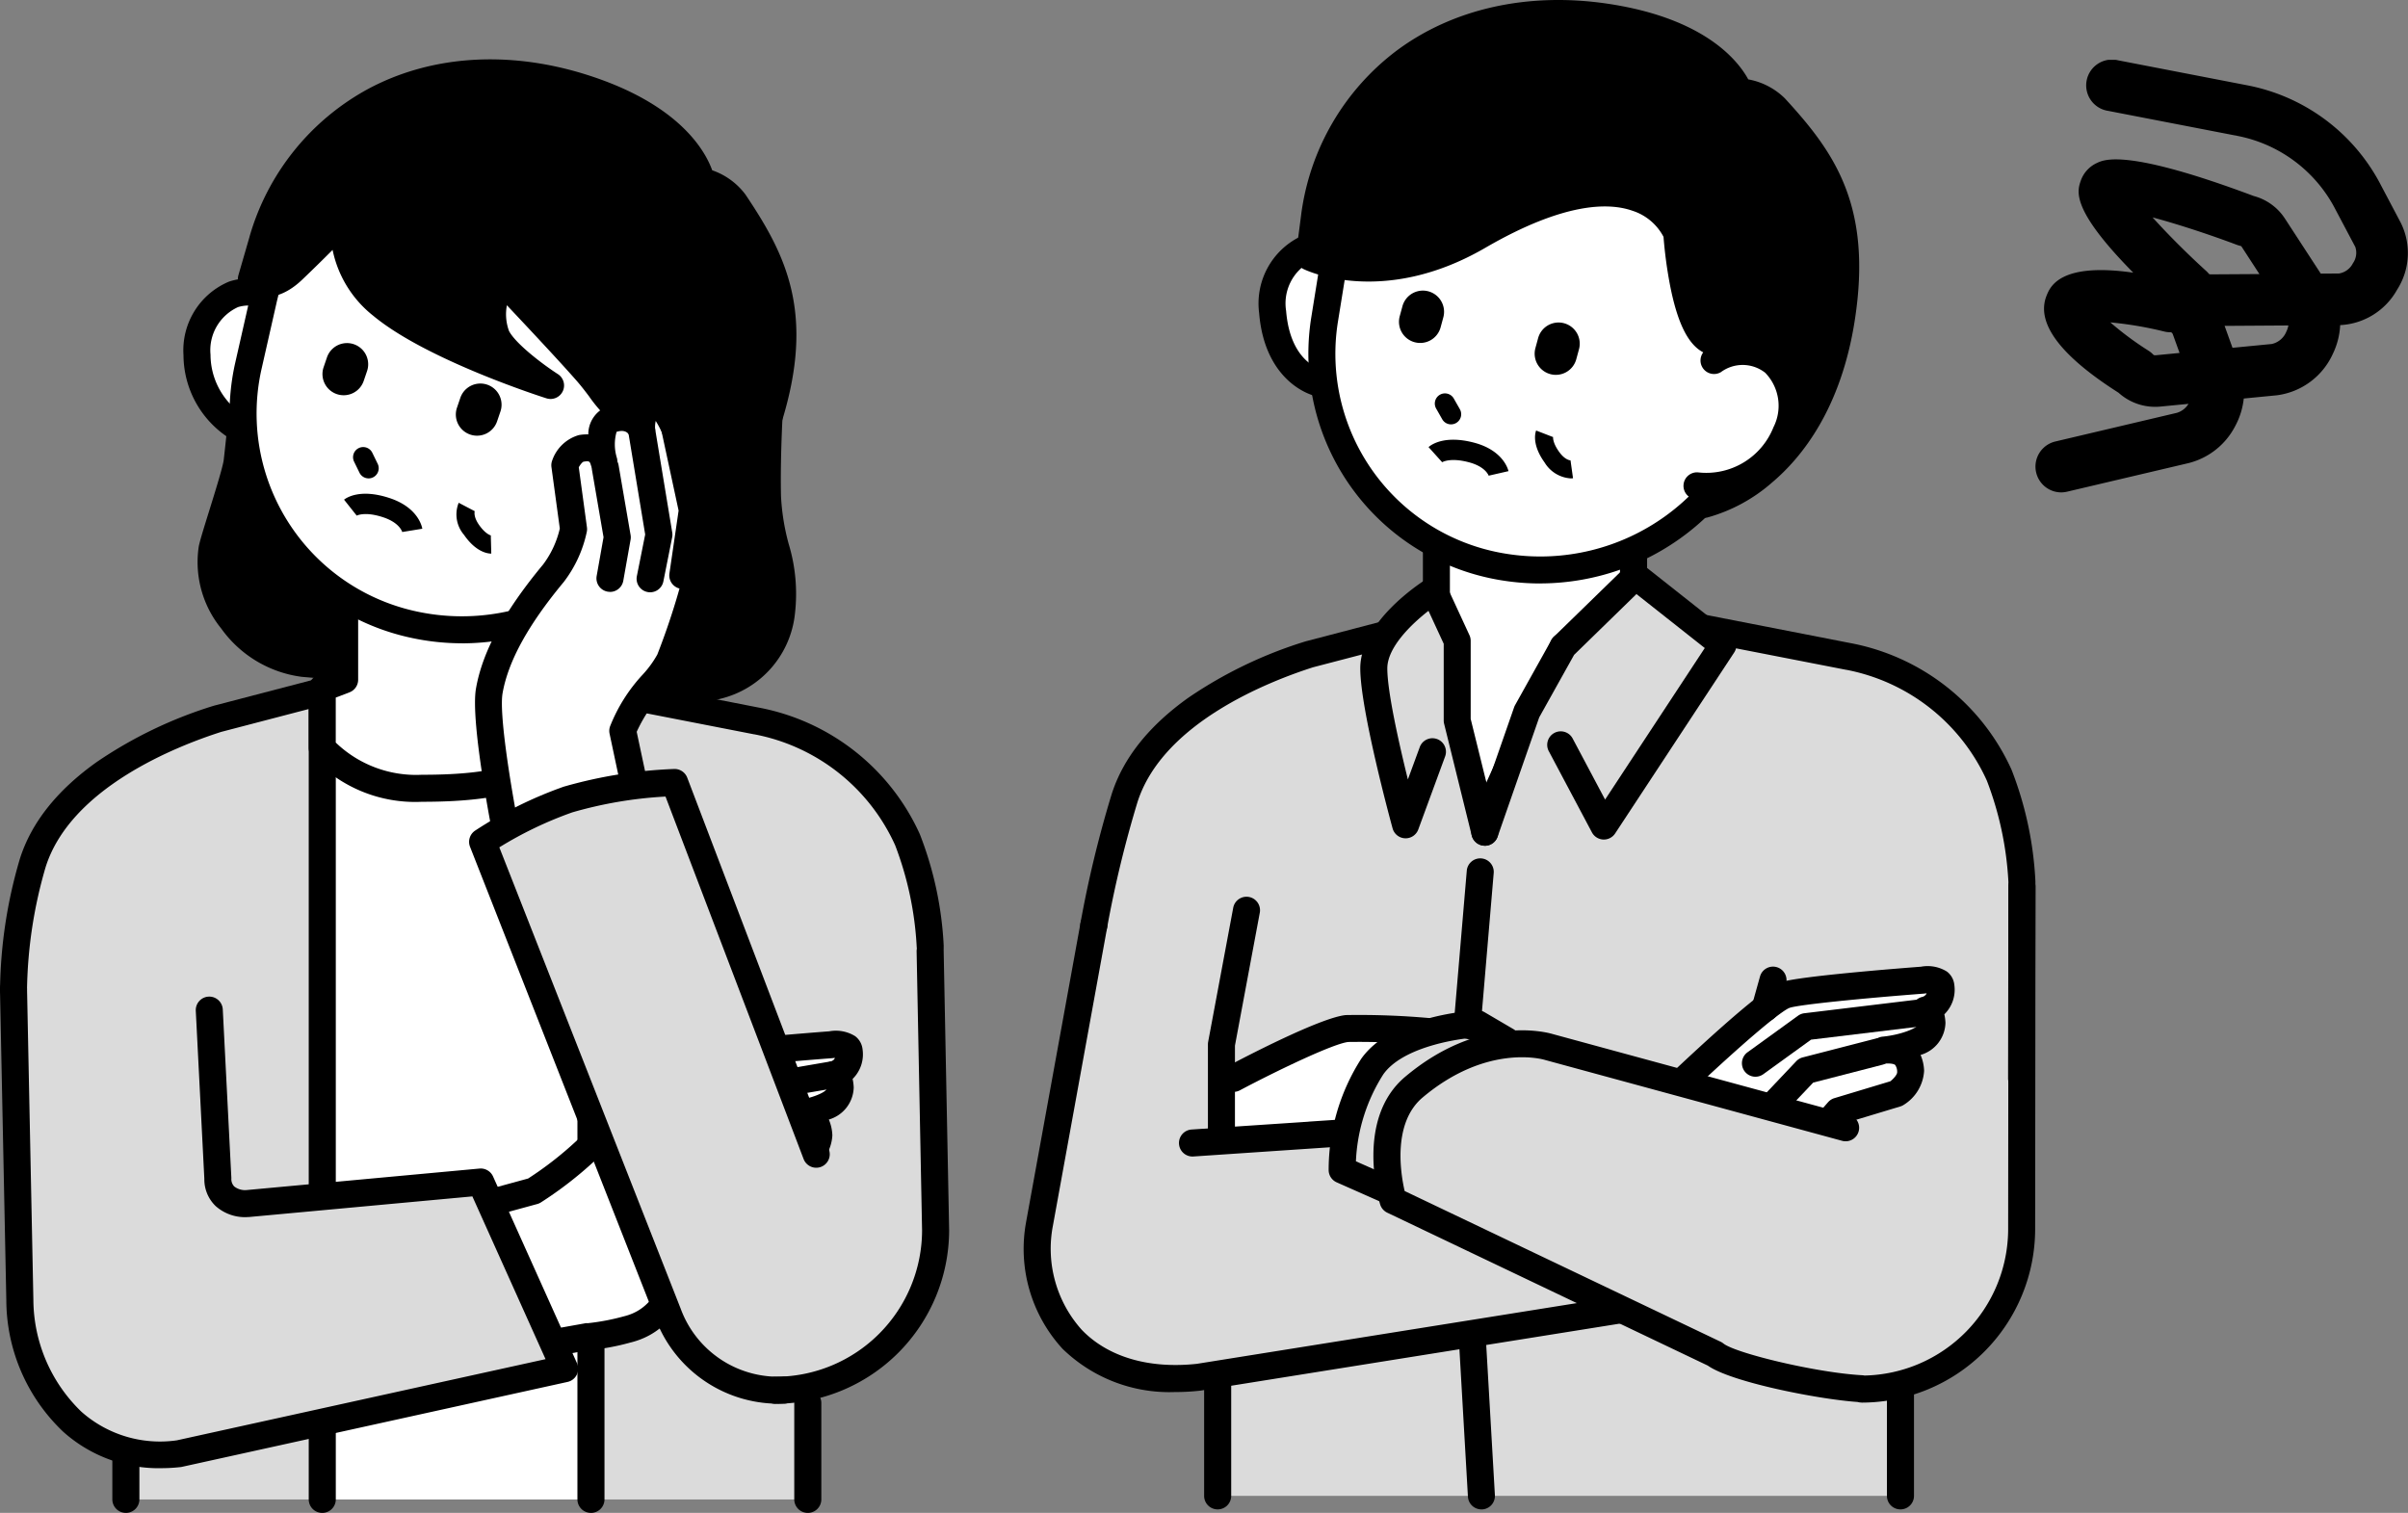 <svg xmlns="http://www.w3.org/2000/svg" xmlns:xlink="http://www.w3.org/1999/xlink" width="204.667" height="128.603" viewBox="0 0 204.667 128.603">
  <rect x="0" y="0" width="204.667" height="128.603" fill="#808080" stroke="none"/>
  <defs>
    <clipPath id="clip-path">
      <rect id="長方形_11549" data-name="長方形 11549" width="31.667" height="36.77" fill="none"/>
    </clipPath>
  </defs>
  <g id="グループ_56577" data-name="グループ 56577" transform="translate(-1191 -1241.583)">
    <g id="グループ_55775" data-name="グループ 55775" transform="translate(1191 1246.628)">
      <path id="パス_3299" data-name="パス 3299" d="M673.4,373.963l-7.644-4.188-26.267-5.457-25.668,6.5-8.961,6.77-2.735,10.724,0,19.05.632,14.892,1.614,4.1,7,4.792v4.843h58.035v-9.495l5.464-2.049,4.86-6.9-.687-33.643Z" transform="translate(-600.684 -313.573)" fill="#dbdbdb"/>
      <path id="パス_3300" data-name="パス 3300" d="M717.582,224.862l-25.887-2.224c-4.372-.376-8.569-5.421-7.721-9.726.214-1.084,2-6.268,2.133-7.452.708-6.191.772-9.149.772-9.149l44.5,4.056s-.281,4.414-.2,8.08,1.738,6.244,1.2,9.743c-1.152,7.531-8.683,7.2-14.807,6.672" transform="translate(-665.953 -171.293)"/>
      <path id="パス_3301" data-name="パス 3301" d="M715.753,219.9a18.629,18.629,0,0,0,5.06-.6,8.335,8.335,0,0,0,6.361-7.289,14.613,14.613,0,0,0-.537-5.879,19.024,19.024,0,0,1-.653-4.063c-.081-3.573.194-7.938.2-7.982a1.148,1.148,0,0,0-1.042-1.217l-44.505-4.057a1.148,1.148,0,0,0-1.252,1.119c0,.029-.073,2.995-.765,9.044-.066.578-.734,2.724-1.222,4.292s-.8,2.576-.9,3.069a8.937,8.937,0,0,0,1.9,6.975,10,10,0,0,0,6.851,4.117l25.887,2.224c1.525.131,3.087.245,4.62.245m-4.522-1.39h0Zm12.593-23.452c-.079,1.556-.2,4.471-.138,7.063a20.846,20.846,0,0,0,.715,4.544,12.441,12.441,0,0,1,.5,5c-.957,6.26-6.967,6.269-13.573,5.7l-25.887-2.224a7.8,7.8,0,0,1-5.212-3.209,6.662,6.662,0,0,1-1.48-5.15c.078-.4.463-1.634.836-2.83a38.574,38.574,0,0,0,1.311-4.714c.455-3.974.646-6.616.725-8.027Z" transform="translate(-659.603 -164.94)"/>
      <path id="パス_3302" data-name="パス 3302" d="M595.776,389.123h.007a1.148,1.148,0,0,0,1.141-1.156,38.952,38.952,0,0,1,1.574-10.353c2.114-6.758,11.131-10.3,14.943-11.518l18.9-4.936,26.391,5.148.021,0a16.525,16.525,0,0,1,11.956,9.425,28.225,28.225,0,0,1,1.833,8.651,1.149,1.149,0,0,0,2.295-.1,30.078,30.078,0,0,0-2.034-9.5,18.855,18.855,0,0,0-13.643-10.743l-26.638-5.2a1.149,1.149,0,0,0-.51.016l-19.178,5.009-.058.017a36.885,36.885,0,0,0-9.93,4.779c-3.377,2.4-5.576,5.179-6.537,8.251a40.593,40.593,0,0,0-1.678,11.053,1.148,1.148,0,0,0,1.148,1.141" transform="translate(-594.627 -308.93)"/>
      <rect id="長方形_11514" data-name="長方形 11514" width="22.358" height="65.727" transform="translate(27.389 56.684)" fill="#fff"/>
      <path id="パス_3303" data-name="パス 3303" d="M784.037,445.369a1.148,1.148,0,0,0,1.148-1.148V375.192a1.148,1.148,0,0,0-2.3,0V444.22a1.148,1.148,0,0,0,1.149,1.148" transform="translate(-733.807 -321.81)"/>
      <path id="パス_3304" data-name="パス 3304" d="M933.2,445.817a1.148,1.148,0,0,0,1.148-1.149V375.721a1.148,1.148,0,1,0-2.3,0v68.947a1.148,1.148,0,0,0,1.148,1.149" transform="translate(-905.807 -322.258)"/>
      <path id="パス_3305" data-name="パス 3305" d="M798.855,323.74a10.773,10.773,0,0,1-8.467-3.433v-5.067l1.9-.729V303.156h16.76V314.1l4.177,1.057v3.195c-3.411,3.96-6.734,5.386-14.374,5.386" transform="translate(-763 -261.777)" fill="#fff"/>
      <path id="パス_3306" data-name="パス 3306" d="M792.5,318.538c7.768,0,11.472-1.406,15.245-5.785a1.15,1.15,0,0,0,.278-.75v-3.195a1.149,1.149,0,0,0-.867-1.113l-3.31-.837V296.805a1.148,1.148,0,0,0-1.148-1.148H785.94a1.149,1.149,0,0,0-1.148,1.148v10.566l-1.166.446a1.149,1.149,0,0,0-.738,1.073v5.067a1.149,1.149,0,0,0,.292.765,11.92,11.92,0,0,0,9.323,3.816m13.226-6.967c-3.2,3.57-6.368,4.67-13.226,4.67a9.838,9.838,0,0,1-7.318-2.738V309.68l1.166-.446a1.149,1.149,0,0,0,.738-1.073V297.954h14.463v9.8a1.148,1.148,0,0,0,.867,1.113l3.31.837Z" transform="translate(-756.648 -255.427)"/>
      <path id="パス_3307" data-name="パス 3307" d="M965.258,163.849,962.726,174.3a7.314,7.314,0,0,1-5.387-7c-.088-4.872,4.844-7.351,7.919-3.456" transform="translate(-940.594 -142.178)" fill="#fff"/>
      <path id="パス_3308" data-name="パス 3308" d="M956.376,169.057a1.149,1.149,0,0,0,.269-2.265,6.141,6.141,0,0,1-4.509-5.9,4.025,4.025,0,0,1,2.342-4.049,3.106,3.106,0,0,1,3.527,1.325,1.148,1.148,0,1,0,1.8-1.423,5.337,5.337,0,0,0-6.1-2.065,6.326,6.326,0,0,0-3.866,6.253,8.413,8.413,0,0,0,6.265,8.091,1.149,1.149,0,0,0,.271.033" transform="translate(-934.243 -135.785)"/>
      <path id="パス_3309" data-name="パス 3309" d="M742.765,111.89h0a18.359,18.359,0,0,1-14.07-22.025l1.282-5.655A19.053,19.053,0,0,1,752.57,69.857l.028.006a18.606,18.606,0,0,1,14.259,22.322l-1.165,5.14a19.335,19.335,0,0,1-22.928,14.566" transform="translate(-707.576 -63.836)" fill="#fff"/>
      <path id="パス_3310" data-name="パス 3310" d="M740.477,107.138a20.517,20.517,0,0,0,19.967-15.9l1.165-5.14a19.755,19.755,0,0,0-15.136-23.7l-.025-.006a20.228,20.228,0,0,0-23.959,15.222l-1.282,5.655a19.507,19.507,0,0,0,14.947,23.4,20.392,20.392,0,0,0,4.323.465m1.7-42.9a17.835,17.835,0,0,1,3.78.406l.025.006a17.458,17.458,0,0,1,13.385,20.946l-1.165,5.14a18.2,18.2,0,0,1-21.564,13.7A17.21,17.21,0,0,1,723.447,83.78l1.282-5.655a17.928,17.928,0,0,1,17.45-13.892" transform="translate(-701.209 -57.496)"/>
      <path id="パス_3311" data-name="パス 3311" d="M888.963,277.355a.228.228,0,0,1-.005-.029l1.7-.277c-.03-.182-.358-1.8-2.761-2.6-2.5-.834-3.678-.039-3.89.129l1.07,1.35a.239.239,0,0,1-.035.025c.007,0,.684-.413,2.309.129,1.4.469,1.6,1.24,1.612,1.272" transform="translate(-854.764 -237.149)"/>
      <path id="パス_3312" data-name="パス 3312" d="M841.232,217.231h0a1.8,1.8,0,0,0,2.286-1.122l.284-.832a1.8,1.8,0,1,0-3.408-1.164l-.284.832a1.8,1.8,0,0,0,1.122,2.286" transform="translate(-801.269 -185.337)"/>
      <path id="パス_3313" data-name="パス 3313" d="M915.257,194.777h0a1.8,1.8,0,0,0,2.286-1.122l.284-.832a1.8,1.8,0,1,0-3.408-1.164l-.284.832a1.8,1.8,0,0,0,1.122,2.286" transform="translate(-886.63 -166.321)"/>
      <path id="パス_3314" data-name="パス 3314" d="M909.513,250.83a.862.862,0,0,0,.774-1.239l-.458-.94a.861.861,0,0,0-1.549.755l.458.939a.862.862,0,0,0,.775.484" transform="translate(-878.185 -215.209)"/>
      <path id="パス_3315" data-name="パス 3315" d="M684.814,54.62c3.213-10.746,14.1-17.035,27.025-13.043,9.49,2.93,10.262,7.989,10.262,7.989a5.353,5.353,0,0,1,2.811,1.8c3.308,4.934,5.711,9.547,2.87,18.54C723.576,83.226,713.861,83.8,713.861,83.8s3.575-3.879,3.675-4.925c.258-2.7.5-7.69-1.078-8.746-2.136-1.429-2.645-2.675-4.07-4.31-2.056-2.358-7.468-8.051-7.468-8.051s-1.1,3.346-.17,5.1,4.539,4.082,4.539,4.082-9.943-3.158-14.338-6.811a7.929,7.929,0,0,1-3.108-7.433s-2.322,2.392-4.462,4.43-3.515.759-3.515.759Z" transform="translate(-662.501 -39.23)"/>
      <path id="パス_3316" data-name="パス 3316" d="M707.514,78.656l.068,0a13.969,13.969,0,0,0,5.916-2.117c2.863-1.751,6.754-5.354,9.034-12.572,2.985-9.449.4-14.433-3.012-19.526a5.931,5.931,0,0,0-2.832-2.069c-.594-1.655-2.828-5.7-10.856-8.181-6.546-2.021-13.067-1.578-18.358,1.248A20.814,20.814,0,0,0,677.367,48l0,.009-.949,3.278a1.149,1.149,0,0,0,.321,1.161c.75.7,2.778,1.433,5.09-.769.89-.847,1.816-1.761,2.594-2.539a9.574,9.574,0,0,0,3.45,5.593c4.516,3.753,14.31,6.891,14.724,7.022a1.148,1.148,0,0,0,.97-2.06c-1.3-.837-3.57-2.57-4.147-3.656a4.121,4.121,0,0,1-.183-2.195c1.754,1.86,4.594,4.891,5.941,6.435.394.452.721.883,1.037,1.3a12.245,12.245,0,0,0,3.26,3.212c.341.228,1.106,2.043.578,7.632a24.976,24.976,0,0,1-3.381,4.305,1.149,1.149,0,0,0,.844,1.927m7.107-35.2a1.1,1.1,0,0,0,.858.933,4.139,4.139,0,0,1,2.133,1.327c3.187,4.754,5.411,9.064,2.729,17.555-2.363,7.482-6.527,10.7-9.483,12.072,1.207-1.561,1.431-2.2,1.474-2.654.786-8.226-1-9.418-1.583-9.81a10.078,10.078,0,0,1-2.708-2.692c-.339-.446-.69-.908-1.135-1.418-2.049-2.349-7.28-7.855-7.5-8.088a1.148,1.148,0,0,0-1.923.431c-.129.39-1.226,3.874-.093,6q.087.164.2.331a35.1,35.1,0,0,1-8.247-4.482,6.785,6.785,0,0,1-2.719-6.309,1.147,1.147,0,0,0-1.947-1.041c-.023.024-2.331,2.4-4.429,4.4a2.889,2.889,0,0,1-1.3.808l.629-2.17a18.532,18.532,0,0,1,8.985-11.191c4.748-2.535,10.642-2.918,16.6-1.079,8.384,2.588,9.421,6.862,9.467,7.074" transform="translate(-656.154 -32.941)"/>
      <path id="パス_3317" data-name="パス 3317" d="M726.739,236.093c4.432-2.232,7.855,2.1,5.717,6.478a7.313,7.313,0,0,1-7.837,4.065Z" transform="translate(-672.808 -204.471)" fill="#fff"/>
      <path id="パス_3318" data-name="パス 3318" d="M719.515,241.506a8.353,8.353,0,0,0,7.685-4.817,6.326,6.326,0,0,0-.863-7.3,5.337,5.337,0,0,0-6.4-.706,1.149,1.149,0,0,0,1.033,2.052,3.106,3.106,0,0,1,3.756.289,4.024,4.024,0,0,1,.413,4.659,6.142,6.142,0,0,1-6.584,3.442,1.148,1.148,0,0,0-.448,2.253,7.253,7.253,0,0,0,1.411.13" transform="translate(-666.52 -198.085)"/>
      <path id="パス_3319" data-name="パス 3319" d="M848.577,283.4h.022l-.04-1.531a.221.221,0,0,1,.052,0s-.473-.068-1.071-.935c-.5-.731-.345-1.159-.338-1.176a.193.193,0,0,1-.016.033l-1.356-.711a2.658,2.658,0,0,0,.45,2.725c1.034,1.5,2.051,1.595,2.3,1.595" transform="translate(-806.843 -241.387)"/>
      <path id="パス_3320" data-name="パス 3320" d="M663.688,781.811a1.148,1.148,0,0,0,1.148-1.148V772.47a1.148,1.148,0,1,0-2.3,0v8.192a1.148,1.148,0,0,0,1.148,1.148" transform="translate(-595.028 -658.252)"/>
      <path id="パス_3321" data-name="パス 3321" d="M1042.18,804.65a1.148,1.148,0,0,0,1.148-1.148v-4.062a1.148,1.148,0,1,0-2.3,0V803.5a1.148,1.148,0,0,0,1.149,1.148" transform="translate(-1031.48 -681.091)"/>
      <path id="パス_3322" data-name="パス 3322" d="M667.424,595.536c1.372-1.8,3.859-4.63,3.859-4.63l4.937-1.489s1.269-.816,1.215-1.873c-.084-1.638-1.111-1.9-2.285-1.821,0,0,4.177-.386,4.1-2.257-.05-1.156-.518-1.156-.518-1.156A1.8,1.8,0,0,0,680,580.288c-.076-.733-1.563-.512-1.563-.512s-10.284.779-11.674,1.268c-1.349.475-6.489,5.224-9.186,7.773a31.214,31.214,0,0,1-4.386,3.391l-6.172,1.685,2.493,12.169,8.21-1.466a15.537,15.537,0,0,0,3.386-.613c4.35-1.047,4.376-5.913,6.312-8.447" transform="translate(-607.833 -496.012)" fill="#fff"/>
      <path id="パス_3323" data-name="パス 3323" d="M643.158,600.836a1.144,1.144,0,0,0,.2-.018l8.114-1.449a19.786,19.786,0,0,0,3.549-.644c3.507-.844,4.671-3.77,5.607-6.121a11.981,11.981,0,0,1,1.35-2.745c1.1-1.44,2.965-3.6,3.595-4.324l4.621-1.393a1.145,1.145,0,0,0,.289-.133,3.648,3.648,0,0,0,1.741-2.9,3.71,3.71,0,0,0-.3-1.35,2.92,2.92,0,0,0,2.115-2.719,4.08,4.08,0,0,0-.094-.733,2.927,2.927,0,0,0,.847-2.512,1.616,1.616,0,0,0-.625-1.12,3.1,3.1,0,0,0-2.206-.416c-1.827.139-10.481.817-11.93,1.327-.436.153-1.762.621-9.593,8.021a29.568,29.568,0,0,1-4.072,3.165l-6,1.637a1.148,1.148,0,0,0-.823,1.338l2.492,12.169a1.149,1.149,0,0,0,1.124.918m8.186-3.77a.98.98,0,0,0-.177.024l-7.108,1.269-2.052-10.017,5.133-1.4a1.148,1.148,0,0,0,.321-.143,32.44,32.44,0,0,0,4.552-3.521c5.507-5.2,8.171-7.306,8.779-7.524.78-.275,6.4-.829,11.379-1.206l.082-.009c.058-.008.124-.014.191-.016a.541.541,0,0,1-.355.3,1.148,1.148,0,0,0-.372,2.057,2.125,2.125,0,0,1,.025.262c-.09.354-1.547.92-3.055,1.063a1.149,1.149,0,0,0,.182,2.29c.659-.044.851.077.893.115a1.015,1.015,0,0,1,.17.619c.01.186-.288.542-.58.77l-4.757,1.435a1.149,1.149,0,0,0-.532.342c-.1.117-2.528,2.885-3.908,4.69a13.752,13.752,0,0,0-1.659,3.29c-.891,2.239-1.66,4.172-4.01,4.737a19.038,19.038,0,0,1-3.061.581.644.644,0,0,0-.082-.006m21.024-19.983h0Z" transform="translate(-601.478 -489.637)"/>
      <path id="パス_3324" data-name="パス 3324" d="M649.1,592.883a1.148,1.148,0,0,0,.2-.017l9.319-1.6a1.148,1.148,0,0,0-.388-2.264l-9.319,1.6a1.149,1.149,0,0,0,.193,2.281" transform="translate(-587.522 -503.839)"/>
      <path id="パス_3325" data-name="パス 3325" d="M729.376,262s-2.118-10.428-1.639-13.154c.693-3.947,3.631-7.8,5.456-10a9.416,9.416,0,0,0,1.707-3.75l-.739-5.425s.459-1.271,1.393-1.435a1.469,1.469,0,0,1,1.916,1.081c-.213-1.026-.5-3.17.7-3.569a1.926,1.926,0,0,1,2.515.911s-.216-1.978,1.261-2.159c.655-.08,1.547,2.006,1.547,2.006a2.4,2.4,0,0,1,1.571,1.72,77.67,77.67,0,0,1,.912,8.3,60.614,60.614,0,0,1-2.9,9.661c-.6,1.466-3.1,3.358-4,6.061l1.679,7.893Z" transform="translate(-686.155 -195.164)" fill="#fff"/>
      <path id="パス_3326" data-name="パス 3326" d="M723.015,256.765a1.173,1.173,0,0,0,.186-.015l11.383-1.86a1.149,1.149,0,0,0,.938-1.373l-1.61-7.572a12.887,12.887,0,0,1,2.263-3.393,9.676,9.676,0,0,0,1.61-2.316,61.429,61.429,0,0,0,2.975-9.965c.034-.294.136-1.189-.915-8.591A3.349,3.349,0,0,0,738,219.25c-1.157-2.445-2.2-2.317-2.553-2.274a2.408,2.408,0,0,0-1.857,1.248,3.356,3.356,0,0,0-2.141.049,2.524,2.524,0,0,0-1.65,2.389,3.791,3.791,0,0,0-.8.058,3.389,3.389,0,0,0-2.275,2.176,1.149,1.149,0,0,0-.058.545l.711,5.223a8.108,8.108,0,0,1-1.425,3.063c-3.288,3.957-5.154,7.4-5.7,10.536-.5,2.858,1.424,12.493,1.645,13.582a1.149,1.149,0,0,0,1.124.92m10.01-3.947-9.1,1.486c-.8-4.124-1.716-9.955-1.419-11.643.479-2.728,2.183-5.824,5.209-9.465a10.569,10.569,0,0,0,1.953-4.271,1.151,1.151,0,0,0,.009-.368l-.694-5.1c.136-.246.321-.46.409-.475.5-.088.526-.015.621.292a1.148,1.148,0,0,0,2.221-.575,3.889,3.889,0,0,1-.038-2.253c.795-.252,1.035.195,1.076.288a1.148,1.148,0,0,0,2.194-.584,2.51,2.51,0,0,1,.056-.631,7.831,7.831,0,0,1,.556,1.056,1.1,1.1,0,0,0,.7.638s.721.273.794.791c.959,6.749.924,7.854.908,8.008a61.015,61.015,0,0,1-2.819,9.357,8.78,8.78,0,0,1-1.247,1.713,13.975,13.975,0,0,0-2.78,4.418,1.15,1.15,0,0,0-.034.6Z" transform="translate(-679.796 -188.781)"/>
      <path id="パス_3327" data-name="パス 3327" d="M769.837,263.776a1.149,1.149,0,0,0,1.129-.948l.62-3.492a1.151,1.151,0,0,0,0-.4l-1.019-5.929a1.148,1.148,0,1,0-2.264.389l.985,5.731-.585,3.294a1.149,1.149,0,0,0,.93,1.332,1.164,1.164,0,0,0,.2.018" transform="translate(-717.99 -218.505)"/>
      <path id="パス_3328" data-name="パス 3328" d="M747.055,246.066a1.149,1.149,0,0,0,1.125-.924l.747-3.746a1.149,1.149,0,0,0,.007-.412l-1.472-8.914a1.148,1.148,0,1,0-2.266.374l1.438,8.708-.707,3.54a1.149,1.149,0,0,0,1.128,1.373" transform="translate(-691.797 -200.763)"/>
      <path id="パス_3329" data-name="パス 3329" d="M728.49,244.937a1.149,1.149,0,0,0,1.135-.983l.81-5.548a1.144,1.144,0,0,0-.014-.408l-1.5-6.98a1.148,1.148,0,1,0-2.245.483l1.458,6.777-.78,5.343a1.149,1.149,0,0,0,1.138,1.314" transform="translate(-670.457 -199.919)"/>
      <path id="パス_3330" data-name="パス 3330" d="M592.745,560.163A14.771,14.771,0,0,0,607.5,545.409c0-.007,0-.015,0-.022l-.464-23.709a1.149,1.149,0,1,0-2.3.045l.464,23.7a12.471,12.471,0,0,1-12.457,12.446,1.148,1.148,0,1,0,0,2.3" transform="translate(-526.829 -445.883)"/>
      <path id="パス_3331" data-name="パス 3331" d="M667.012,439.735a38.586,38.586,0,0,1,9.063-1.447l12.037,31.6-12.6,13.527-15.752-40.075a34.1,34.1,0,0,1,7.255-3.6" transform="translate(-617.879 -376.216)" fill="#dbdbdb"/>
      <path id="パス_3332" data-name="パス 3332" d="M684.58,480.831h.034a1.149,1.149,0,0,0,0-2.3h-.035a8.826,8.826,0,0,1-8.754-5.787l-15.409-39.2a32.227,32.227,0,0,1,6.2-2.973,35.23,35.23,0,0,1,7.925-1.344l11.738,30.812a1.148,1.148,0,1,0,2.146-.818l-12.037-31.6a1.153,1.153,0,0,0-1.112-.739,39.315,39.315,0,0,0-9.388,1.505,34.966,34.966,0,0,0-7.536,3.739,1.149,1.149,0,0,0-.425,1.371l15.751,40.075a11.165,11.165,0,0,0,10.9,7.256" transform="translate(-617.976 -366.56)"/>
      <path id="パス_3333" data-name="パス 3333" d="M821.625,550.9l.729,14.313c0,1.364,1.026,2.2,2.566,2.126l19.779-1.826,7.134,15.872-32.777,7.22c-9.334,1.02-13.529-7.225-13.529-13.055l-.539-26.423Z" transform="translate(-803.839 -470.08)" fill="#dbdbdb"/>
      <path id="パス_3334" data-name="パス 3334" d="M811.172,583.486a15.232,15.232,0,0,0,1.655-.092,1.136,1.136,0,0,0,.122-.02l32.777-7.22a1.148,1.148,0,0,0,.8-1.592l-7.134-15.872a1.15,1.15,0,0,0-1.153-.672l-19.751,1.823a1.5,1.5,0,0,1-1.093-.3.9.9,0,0,1-.246-.679c0-.019,0-.039,0-.058l-.729-14.313a1.148,1.148,0,1,0-2.294.117l.727,14.286a3.141,3.141,0,0,0,.958,2.309,3.749,3.749,0,0,0,2.811.932l.051,0,18.962-1.751,6.219,13.835-31.336,6.9a10.068,10.068,0,0,1-8.111-2.429,13.306,13.306,0,0,1-4.085-9.492c0-.008,0-.016,0-.023l-.539-26.423a1.148,1.148,0,0,0-2.3.047l.539,26.412a15.475,15.475,0,0,0,4.848,11.19,12.153,12.153,0,0,0,8.3,3.087" transform="translate(-797.485 -463.729)"/>
    </g>
    <g id="グループ_55774" data-name="グループ 55774" transform="translate(1278.054 1241.583)">
      <path id="パス_3335" data-name="パス 3335" d="M87.109,341.55l-9.09-3.823-26.267-5.813-25.668,6.918-8.961,7.211L13.2,357.715,8.506,385.1l1.278,8.887,6.854,3.993,7,.261v10H81.677V398.132l5.464-2.183L92,388.6v-36.38Z" transform="translate(-7.203 -281.087)" fill="#dbdbdb"/>
      <path id="パス_3336" data-name="パス 3336" d="M479.984,774.893a1.148,1.148,0,0,1-1.148-1.148v-9.093a1.148,1.148,0,0,1,2.3,0v9.093a1.149,1.149,0,0,1-1.148,1.148" transform="translate(-405.511 -646.587)"/>
      <path id="パス_3337" data-name="パス 3337" d="M101,769.871a1.148,1.148,0,0,1-1.148-1.148v-10a1.148,1.148,0,0,1,2.3,0v10A1.148,1.148,0,0,1,101,769.871" transform="translate(-84.561 -641.565)"/>
      <path id="パス_3338" data-name="パス 3338" d="M111.132,366.323h0a1.148,1.148,0,0,1-1.146-1.15l.029-16.675a28.075,28.075,0,0,0-1.832-8.628,16.525,16.525,0,0,0-11.956-9.426l-.021,0-26.391-5.148-18.9,4.935c-3.812,1.218-12.829,4.76-14.942,11.518a95.156,95.156,0,0,0-2.563,10.609,1.148,1.148,0,0,1-2.264-.39,95.645,95.645,0,0,1,2.634-10.9c.961-3.072,3.16-5.848,6.537-8.251a36.882,36.882,0,0,1,9.929-4.779l.058-.017L69.485,323a1.146,1.146,0,0,1,.51-.016l26.638,5.2a18.855,18.855,0,0,1,13.642,10.742,30.073,30.073,0,0,1,2.034,9.5c0,.017,0,.034,0,.05l-.029,16.7a1.149,1.149,0,0,1-1.148,1.146" transform="translate(-26.364 -273.509)"/>
      <path id="パス_3339" data-name="パス 3339" d="M374.1,554.86l-7.761-.042-4.262-4.1,2.958-2.284,3.745-3.935,15.436-2.446-2.273,6.381-.839,2.809-3.387,1.815Z" transform="translate(-306.633 -459.049)" fill="#fff"/>
      <path id="パス_3340" data-name="パス 3340" d="M109.459,579.367l1.03-5.994,7.911-3.739,7.52-.823-1.617,4.54-4.5,5.523Z" transform="translate(-92.697 -481.708)" fill="#fff"/>
      <path id="パス_3341" data-name="パス 3341" d="M222.355,295.921l-4.716-12.847-1.3-3.7,1.9-.729V267.289H235v10.947l4.177,1.057-10.158,2.022Z" transform="translate(-183.207 -226.358)" fill="#fff"/>
      <path id="パス_3342" data-name="パス 3342" d="M216,290.717h-.044a1.148,1.148,0,0,1-1.034-.752l-4.716-12.847L208.9,273.4a1.148,1.148,0,0,1,.673-1.454l1.166-.446V260.936a1.148,1.148,0,0,1,1.148-1.148h16.76a1.148,1.148,0,0,1,1.148,1.148v10.053l3.31.837a1.148,1.148,0,0,1-.057,2.24l-9.582,1.907-6.419,14.071a1.149,1.149,0,0,1-1.045.672m-4.565-17.023.932,2.645,3.748,10.21,5.5-12.064a1.149,1.149,0,0,1,.821-.65l5.453-1.085a1.148,1.148,0,0,1-.4-.867v-9.8H213.034v10.207a1.149,1.149,0,0,1-.738,1.073Z" transform="translate(-176.854 -220.006)"/>
      <path id="パス_3343" data-name="パス 3343" d="M218.2,325.309l-6.994-5.525-8.021,8.259L198.588,341l-1.713-9-.657-7.4-2.031-2.956-4.134,3.071L188.04,327.9l3.626,13.025,16.574,1.029,7.333-11.658Z" transform="translate(-159.245 -270.815)" fill="#dbdbdb"/>
      <path id="パス_3344" data-name="パス 3344" d="M249.3,336.353a1.149,1.149,0,0,1-1.084-1.527l3.568-10.237a1.142,1.142,0,0,1,.081-.182l3.095-5.549a1.148,1.148,0,0,1,.2-.263l6.146-5.987a1.148,1.148,0,0,1,1.513-.078l7.424,5.865a1.148,1.148,0,0,1,.248,1.532L260.372,335.31a1.148,1.148,0,0,1-1.974-.092l-3.665-6.9a1.148,1.148,0,1,1,2.029-1.077l2.756,5.191,8.473-12.883-5.807-4.587-5.3,5.167-2.965,5.315-3.535,10.143a1.149,1.149,0,0,1-1.084.771" transform="translate(-210.148 -264.463)"/>
      <path id="パス_3345" data-name="パス 3345" d="M197.133,343.068a1.149,1.149,0,0,1-1.114-.873l-2.346-9.5a1.152,1.152,0,0,1-.033-.275V325.9l-1.294-2.8c-1.486,1.157-3.5,3.118-3.5,4.894,0,1.965.977,6.315,1.748,9.44l1.01-2.75a1.148,1.148,0,0,1,2.156.792l-2.28,6.207a1.148,1.148,0,0,1-2.186-.092c-.112-.409-2.746-10.062-2.746-13.6,0-3.942,5.067-7.239,5.645-7.6a1.148,1.148,0,0,1,1.654.491l1.979,4.284a1.148,1.148,0,0,1,.106.482v6.638l2.312,9.36a1.15,1.15,0,0,1-1.116,1.424" transform="translate(-157.986 -271.177)"/>
      <path id="パス_3346" data-name="パス 3346" d="M237.12,531.827a1.148,1.148,0,0,1-1.146-1.082l-1.861-32.279a1.143,1.143,0,0,1,0-.163l1.763-20.765a1.148,1.148,0,0,1,2.289.194l-1.756,20.684,1.857,32.2a1.148,1.148,0,0,1-1.081,1.213l-.067,0" transform="translate(-198.262 -403.521)"/>
      <path id="パス_3347" data-name="パス 3347" d="M103.107,519.262a1.148,1.148,0,0,1-1.148-1.149v-7.945a1.16,1.16,0,0,1,.019-.211l2.137-11.432a1.149,1.149,0,0,1,2.258.422l-2.117,11.328v7.838a1.148,1.148,0,0,1-1.148,1.149" transform="translate(-86.346 -421.391)"/>
      <path id="パス_3348" data-name="パス 3348" d="M140.489,138.186a7.027,7.027,0,0,0,4.369,6.152l1.049-11.612c-2.854-.879-5.73,1.644-5.418,5.46" transform="translate(-118.956 -112.253)" fill="#fff"/>
      <path id="パス_3349" data-name="パス 3349" d="M135.762,142.828a1.169,1.169,0,0,1-.128-.007c-1.676-.186-4.959-1.926-5.389-7.179a6.325,6.325,0,0,1,3.462-6.486,5.337,5.337,0,0,1,6.221,1.674,1.149,1.149,0,0,1-1.709,1.535,3.106,3.106,0,0,0-3.6-1.1,4.024,4.024,0,0,0-2.081,4.189c.384,4.7,3.323,5.08,3.353,5.083a1.149,1.149,0,0,1-.125,2.29" transform="translate(-110.279 -109.027)"/>
      <path id="パス_3350" data-name="パス 3350" d="M180.866,78.349h0a18.359,18.359,0,0,1-15.439-21.088l.92-5.725a19.053,19.053,0,0,1,21.637-15.758l.028,0A18.606,18.606,0,0,1,203.66,57.155l-.836,5.2a19.335,19.335,0,0,1-21.957,15.991" transform="translate(-139.895 -30.117)" fill="#fff"/>
      <path id="パス_3351" data-name="パス 3351" d="M177.391,73.369a20.437,20.437,0,0,1-3.057-.231,19.507,19.507,0,0,1-16.4-22.405l.92-5.725A20.227,20.227,0,0,1,181.8,28.3l.029,0a19.755,19.755,0,0,1,16.608,22.69l-.836,5.2a20.519,20.519,0,0,1-20.205,17.175m1.388-43a17.928,17.928,0,0,0-17.658,15.006L160.2,51.1a17.21,17.21,0,0,0,14.476,19.77A18.168,18.168,0,0,0,195.329,55.83l.836-5.2a17.458,17.458,0,0,0-14.684-20.054l-.029,0a17.909,17.909,0,0,0-2.672-.2" transform="translate(-133.534 -23.771)"/>
      <path id="パス_3352" data-name="パス 3352" d="M229.531,247.171c-.01-.032-.258-.789-1.689-1.167-1.656-.439-2.306.013-2.312.018a.229.229,0,0,0,.033-.028l-1.153-1.28c.2-.181,1.33-1.049,3.874-.376,2.448.648,2.879,2.241,2.92,2.42l-1.679.384a.222.222,0,0,0,.007.028" transform="translate(-190.045 -206.708)"/>
      <path id="パス_3353" data-name="パス 3353" d="M284.633,183.41h0a1.8,1.8,0,0,0,2.21-1.264l.231-.849a1.8,1.8,0,0,0-1.264-2.21h0a1.8,1.8,0,0,0-2.21,1.264l-.231.849a1.8,1.8,0,0,0,1.264,2.21" transform="translate(-239.922 -151.609)"/>
      <path id="パス_3354" data-name="パス 3354" d="M209.334,165.7h0a1.8,1.8,0,0,0,2.21-1.264l.231-.849a1.8,1.8,0,0,0-3.475-.946l-.231.849a1.8,1.8,0,0,0,1.264,2.21" transform="translate(-176.154 -136.61)"/>
      <path id="パス_3355" data-name="パス 3355" d="M229.271,221a.861.861,0,0,1-.75-.436l-.517-.909a.861.861,0,1,1,1.5-.852l.517.909a.862.862,0,0,1-.748,1.287" transform="translate(-192.994 -184.926)"/>
      <path id="パス_3356" data-name="パス 3356" d="M158.672,24.77c1.541-11.11,11.341-18.98,24.726-17,9.825,1.452,11.358,6.336,11.358,6.336a5.354,5.354,0,0,1,3.053,1.354c4.02,4.374,7.1,8.567,5.657,17.888-2.132,13.8-11.647,15.844-11.647,15.844s2.943-4.377,2.883-5.427c-.156-2.71-.675-7.677-2.4-8.48-2.329-1.087-2.836-9.1-2.836-9.1s-2.832-7.929-16.863.217c-8.238,4.782-14.374,1.756-14.374,1.756Z" transform="translate(-134.002 -6.32)"/>
      <path id="パス_3357" data-name="パス 3357" d="M185.466,44.018a1.149,1.149,0,0,1-.953-1.789A24.984,24.984,0,0,0,187.2,37.46c-.328-5.6-1.361-7.282-1.732-7.456-1.354-.632-2.286-2.469-2.933-5.78a37.707,37.707,0,0,1-.549-4.091,4.551,4.551,0,0,0-2.632-2.215c-2.012-.711-5.818-.74-12.523,3.152C158.16,26.1,151.646,23,151.373,22.864a1.148,1.148,0,0,1-.631-1.178l.44-3.384v-.01a20.813,20.813,0,0,1,8.077-13.955C164.06.74,170.437-.69,177.215.312,185.526,1.54,188.35,5.2,189.188,6.747A5.931,5.931,0,0,1,192.3,8.361c4.148,4.514,7.459,9.047,5.946,18.84-1.156,7.481-4.454,11.634-7.017,13.8a13.968,13.968,0,0,1-5.525,2.992,1.144,1.144,0,0,1-.241.026m-8.478-28.771a9.293,9.293,0,0,1,3.215.536,6.716,6.716,0,0,1,4,3.691,1.145,1.145,0,0,1,.065.314,35.647,35.647,0,0,0,.53,4.017c.7,3.583,1.551,4.073,1.646,4.118.639.3,2.583,1.205,3.057,9.455.026.451-.1,1.122-1.055,2.851a14.151,14.151,0,0,0,1.409-1.068c3.236-2.785,5.3-6.927,6.13-12.311,1.36-8.8-1.495-12.722-5.367-16.935a4.139,4.139,0,0,0-2.315-.988,1.109,1.109,0,0,1-.986-.791c-.077-.2-1.751-4.269-10.432-5.552-6.167-.911-11.935.364-16.242,3.591A18.532,18.532,0,0,0,153.459,18.6l-.323,2.485c1.77.57,6.5,1.5,12.542-2,4.4-2.554,8.187-3.837,11.31-3.837" transform="translate(-127.65 0)"/>
      <path id="パス_3358" data-name="パス 3358" d="M373.24,196.7,371.334,207.9c1.769-.22,5.86-.865,7.256-4.256,1.1-2.677,1.931-7.2-5.35-6.95" transform="translate(-314.471 -166.567)" fill="#fff"/>
      <path id="パス_3359" data-name="パス 3359" d="M367.835,201.358a6.741,6.741,0,0,1-.9-.057,1.148,1.148,0,1,1,.309-2.276,6.142,6.142,0,0,0,6.347-3.853,4.024,4.024,0,0,0-.707-4.624,3.105,3.105,0,0,0-3.767-.05,1.148,1.148,0,0,1-1.161-1.982,5.337,5.337,0,0,1,6.435.3,6.326,6.326,0,0,1,1.324,7.232,8.389,8.389,0,0,1-7.884,5.312" transform="translate(-309.907 -158.863)"/>
      <path id="パス_3360" data-name="パス 3360" d="M289.532,564.968a1.149,1.149,0,0,1-1.124-.918l-2.493-12.169a1.149,1.149,0,0,1,.823-1.338l6-1.638a29.578,29.578,0,0,0,4.072-3.165c7.83-7.4,9.157-7.868,9.593-8.021,1.449-.51,10.1-1.189,11.931-1.327a3.1,3.1,0,0,1,2.206.416,1.617,1.617,0,0,1,.625,1.119,2.927,2.927,0,0,1-.847,2.512,4.079,4.079,0,0,1,.094.733,2.919,2.919,0,0,1-2.115,2.719,3.7,3.7,0,0,1,.3,1.35,3.647,3.647,0,0,1-1.741,2.9,1.143,1.143,0,0,1-.289.133l-4.621,1.394c-.63.725-2.494,2.884-3.594,4.324a11.977,11.977,0,0,0-1.35,2.745c-.936,2.351-2.1,5.277-5.606,6.121a19.8,19.8,0,0,1-3.55.644l-8.114,1.449a1.147,1.147,0,0,1-.2.018m-1.15-12.493,2.052,10.017,7.108-1.269a.664.664,0,0,1,.258-.018,19.012,19.012,0,0,0,3.061-.581c2.35-.565,3.119-2.5,4.01-4.737a13.745,13.745,0,0,1,1.659-3.29h0c1.38-1.805,3.805-4.573,3.908-4.69a1.148,1.148,0,0,1,.532-.342l4.758-1.435c.289-.225.589-.583.579-.769a1.013,1.013,0,0,0-.17-.619c-.043-.038-.232-.159-.893-.115a1.149,1.149,0,0,1-.181-2.29c1.507-.143,2.963-.709,3.054-1.055a2.326,2.326,0,0,0-.024-.26,1.131,1.131,0,0,1-.519-.835,1.12,1.12,0,0,1,.878-1.23.591.591,0,0,0,.364-.3c-.067,0-.134.009-.193.017l-.077.008c-4.98.377-10.6.932-11.379,1.206-.608.219-3.272,2.32-8.779,7.524a32.5,32.5,0,0,1-4.552,3.521,1.148,1.148,0,0,1-.321.143Zm9.438,8.733Zm20.923-19.992h0Z" transform="translate(-242.113 -454.217)"/>
      <path id="パス_3361" data-name="パス 3361" d="M409.317,583.085a1.149,1.149,0,0,1-.833-1.939l2.8-2.956a1.147,1.147,0,0,1,.546-.322l6.249-1.612a1.149,1.149,0,0,1,.573,2.224l-5.93,1.529-2.577,2.717a1.145,1.145,0,0,1-.833.358" transform="translate(-345.665 -487.983)"/>
      <path id="パス_3362" data-name="パス 3362" d="M399.5,560.846a1.149,1.149,0,0,1-.674-2.079l4.295-3.108a1.149,1.149,0,0,1,.536-.21l10.44-1.261a1.149,1.149,0,0,1,.275,2.281l-10.145,1.225-4.054,2.933a1.144,1.144,0,0,1-.672.218" transform="translate(-337.351 -469.318)"/>
      <path id="パス_3363" data-name="パス 3363" d="M77.856,656.283c.394-.2,37.762-5.15,37.762-5.15l3.074-1.712-2.667-7.284-4.431-5.217-33.729.742Z" transform="translate(-65.933 -539.387)" fill="#dbdbdb"/>
      <path id="パス_3364" data-name="パス 3364" d="M12.859,546.935a13.029,13.029,0,0,1-9.608-3.679,12.568,12.568,0,0,1-3.086-10.8c0-.014,0-.029.007-.043L4.786,507.05a1.148,1.148,0,1,1,2.26.411L2.436,532.806A10.321,10.321,0,0,0,4.9,541.659c2.221,2.3,5.692,3.319,9.776,2.879l37.392-5.976-6.192-13.775L14.35,526.915a1.149,1.149,0,0,1-.155-2.292l32.326-2.18a1.151,1.151,0,0,1,1.125.675l7.134,15.872a1.149,1.149,0,0,1-.866,1.605l-38.9,6.217-.057.008a19.341,19.341,0,0,1-2.1.117" transform="translate(0 -428.606)"/>
      <path id="パス_3365" data-name="パス 3365" d="M219.235,584.573c-.44.007-32.6-8.629-32.6-8.629l-7.014,1.345-3.156,5.93,1.3,4.887,32.088,15.543Z" transform="translate(-149.446 -487.749)" fill="#dbdbdb"/>
      <path id="パス_3366" data-name="パス 3366" d="M404.918,541.08a1.15,1.15,0,0,1-1.107-1.458l.673-2.409a1.149,1.149,0,0,1,2.212.619l-.674,2.409a1.149,1.149,0,0,1-1.105.839" transform="translate(-341.938 -454.238)"/>
      <path id="パス_3367" data-name="パス 3367" d="M235.265,529.688a1.142,1.142,0,0,1-.325-.047c-3.384-.235-10.763-1.692-12.739-3.094l-27.247-13a1.148,1.148,0,0,1-.6-.7c-.09-.295-2.152-7.254,2.131-10.854,6.3-5.3,12.017-3.778,12.483-3.642l25.264,6.877a1.148,1.148,0,0,1-.6,2.216l-25.276-6.88-.034-.01c-.192-.056-4.922-1.37-10.355,3.2-2.592,2.179-1.862,6.52-1.532,7.954l26.865,12.816a1.143,1.143,0,0,1,.228.144c1.014.821,7.891,2.488,11.808,2.7a1.145,1.145,0,0,1,.185.025,12.472,12.472,0,0,0,12.209-12.455l.029-29.1a1.148,1.148,0,0,1,1.148-1.147h0a1.149,1.149,0,0,1,1.147,1.15l-.029,29.1a14.77,14.77,0,0,1-14.754,14.753" transform="translate(-164.102 -410.465)"/>
      <path id="パス_3368" data-name="パス 3368" d="M109.833,569.766a1.149,1.149,0,0,1-.539-2.163c1.306-.693,7.93-4.163,10.081-4.366a67.279,67.279,0,0,1,7.192.263,1.148,1.148,0,1,1-.188,2.289,63.663,63.663,0,0,0-6.788-.265c-1.244.118-6.14,2.473-9.219,4.108a1.145,1.145,0,0,1-.538.134" transform="translate(-92.041 -476.951)"/>
      <path id="パス_3369" data-name="パス 3369" d="M173.751,577.191a1.145,1.145,0,0,1-.465-.1l-3.64-1.613a1.148,1.148,0,0,1-.683-1.023,17.542,17.542,0,0,1,2.762-9.471c2.638-3.751,9.56-4.113,9.854-4.126a1.155,1.155,0,0,1,.634.156l2.452,1.438a1.148,1.148,0,1,1-1.162,1.981l-2.148-1.26c-1.907.151-6.2.923-7.751,3.132a14.94,14.94,0,0,0-2.323,7.385l2.936,1.3a1.149,1.149,0,0,1-.466,2.2" transform="translate(-143.089 -474.973)"/>
      <path id="パス_3370" data-name="パス 3370" d="M286.567,243.052a2.8,2.8,0,0,1-2.24-1.351c-1.1-1.526-.793-2.534-.721-2.72l1.428.553a.2.2,0,0,0,.017-.049s-.1.468.52,1.323c.518.721.973.714.994.714a.191.191,0,0,0-.036,0l.213,1.517a1.308,1.308,0,0,1-.174.01" transform="translate(-240.097 -202.385)"/>
    </g>
    <g id="グループ_55907" data-name="グループ 55907" transform="translate(1364 1246.668)">
      <g id="グループ_55906" data-name="グループ 55906" transform="translate(0 0)" clip-path="url(#clip-path)">
        <path id="パス_3608" data-name="パス 3608" d="M2.191,36.77a2.208,2.208,0,0,0,.5-.059l10.34-2.434a6.145,6.145,0,0,0,3.931-3.109,6.381,6.381,0,0,0,.745-2.377l2.8-.273a6.075,6.075,0,0,0,4.764-3.511,6.284,6.284,0,0,0,.631-2.456,5.866,5.866,0,0,0,4.836-3.006,5.776,5.776,0,0,0,.315-5.691L29.388,10.7A16.234,16.234,0,0,0,17.968,2.16L7.015.04a2.192,2.192,0,1,0-.833,4.3l10.953,2.12a11.926,11.926,0,0,1,8.378,6.285l1.672,3.158a1.54,1.54,0,0,1-.2,1.388,1.614,1.614,0,0,1-1.194.873l-1.539.01-3.04-4.668a4.549,4.549,0,0,0-2.661-1.93C7.8,7.548,5.859,8.469,5.221,8.772A2.61,2.61,0,0,0,3.844,10.3c-.3.889-.816,2.433,4.469,7.794C2.1,17.2,1.256,19.281.95,20.038.017,22.344,2.074,25.125,7.065,28.3a4.644,4.644,0,0,0,3.6,1.172l2.343-.228a1.738,1.738,0,0,1-.978.761L1.691,32.444a2.193,2.193,0,0,0,.5,4.327M12.25,24.917l-2.008.195c-.161.015-.21-.034-.226-.051a2.175,2.175,0,0,0-.418-.342,26.919,26.919,0,0,1-3.233-2.4,31.235,31.235,0,0,1,4.578.776,2.2,2.2,0,0,0,.5.064c.085,0,.174,0,.245.2ZM21.5,22.581a2.087,2.087,0,0,1-.175.527,1.747,1.747,0,0,1-1.236,1.048l-3.339.324-.671-1.864Zm-2.464-4.369-4.13.026h0c-.125,0-.16-.041-.18-.066a2.141,2.141,0,0,0-.213-.224c-1.684-1.529-3.339-3.2-4.557-4.554,2.091.559,4.815,1.449,7.171,2.335a2.293,2.293,0,0,0,.293.088.161.161,0,0,1,.116.086Z" transform="translate(0.001 0)"/>
      </g>
    </g>
  </g>
</svg>

